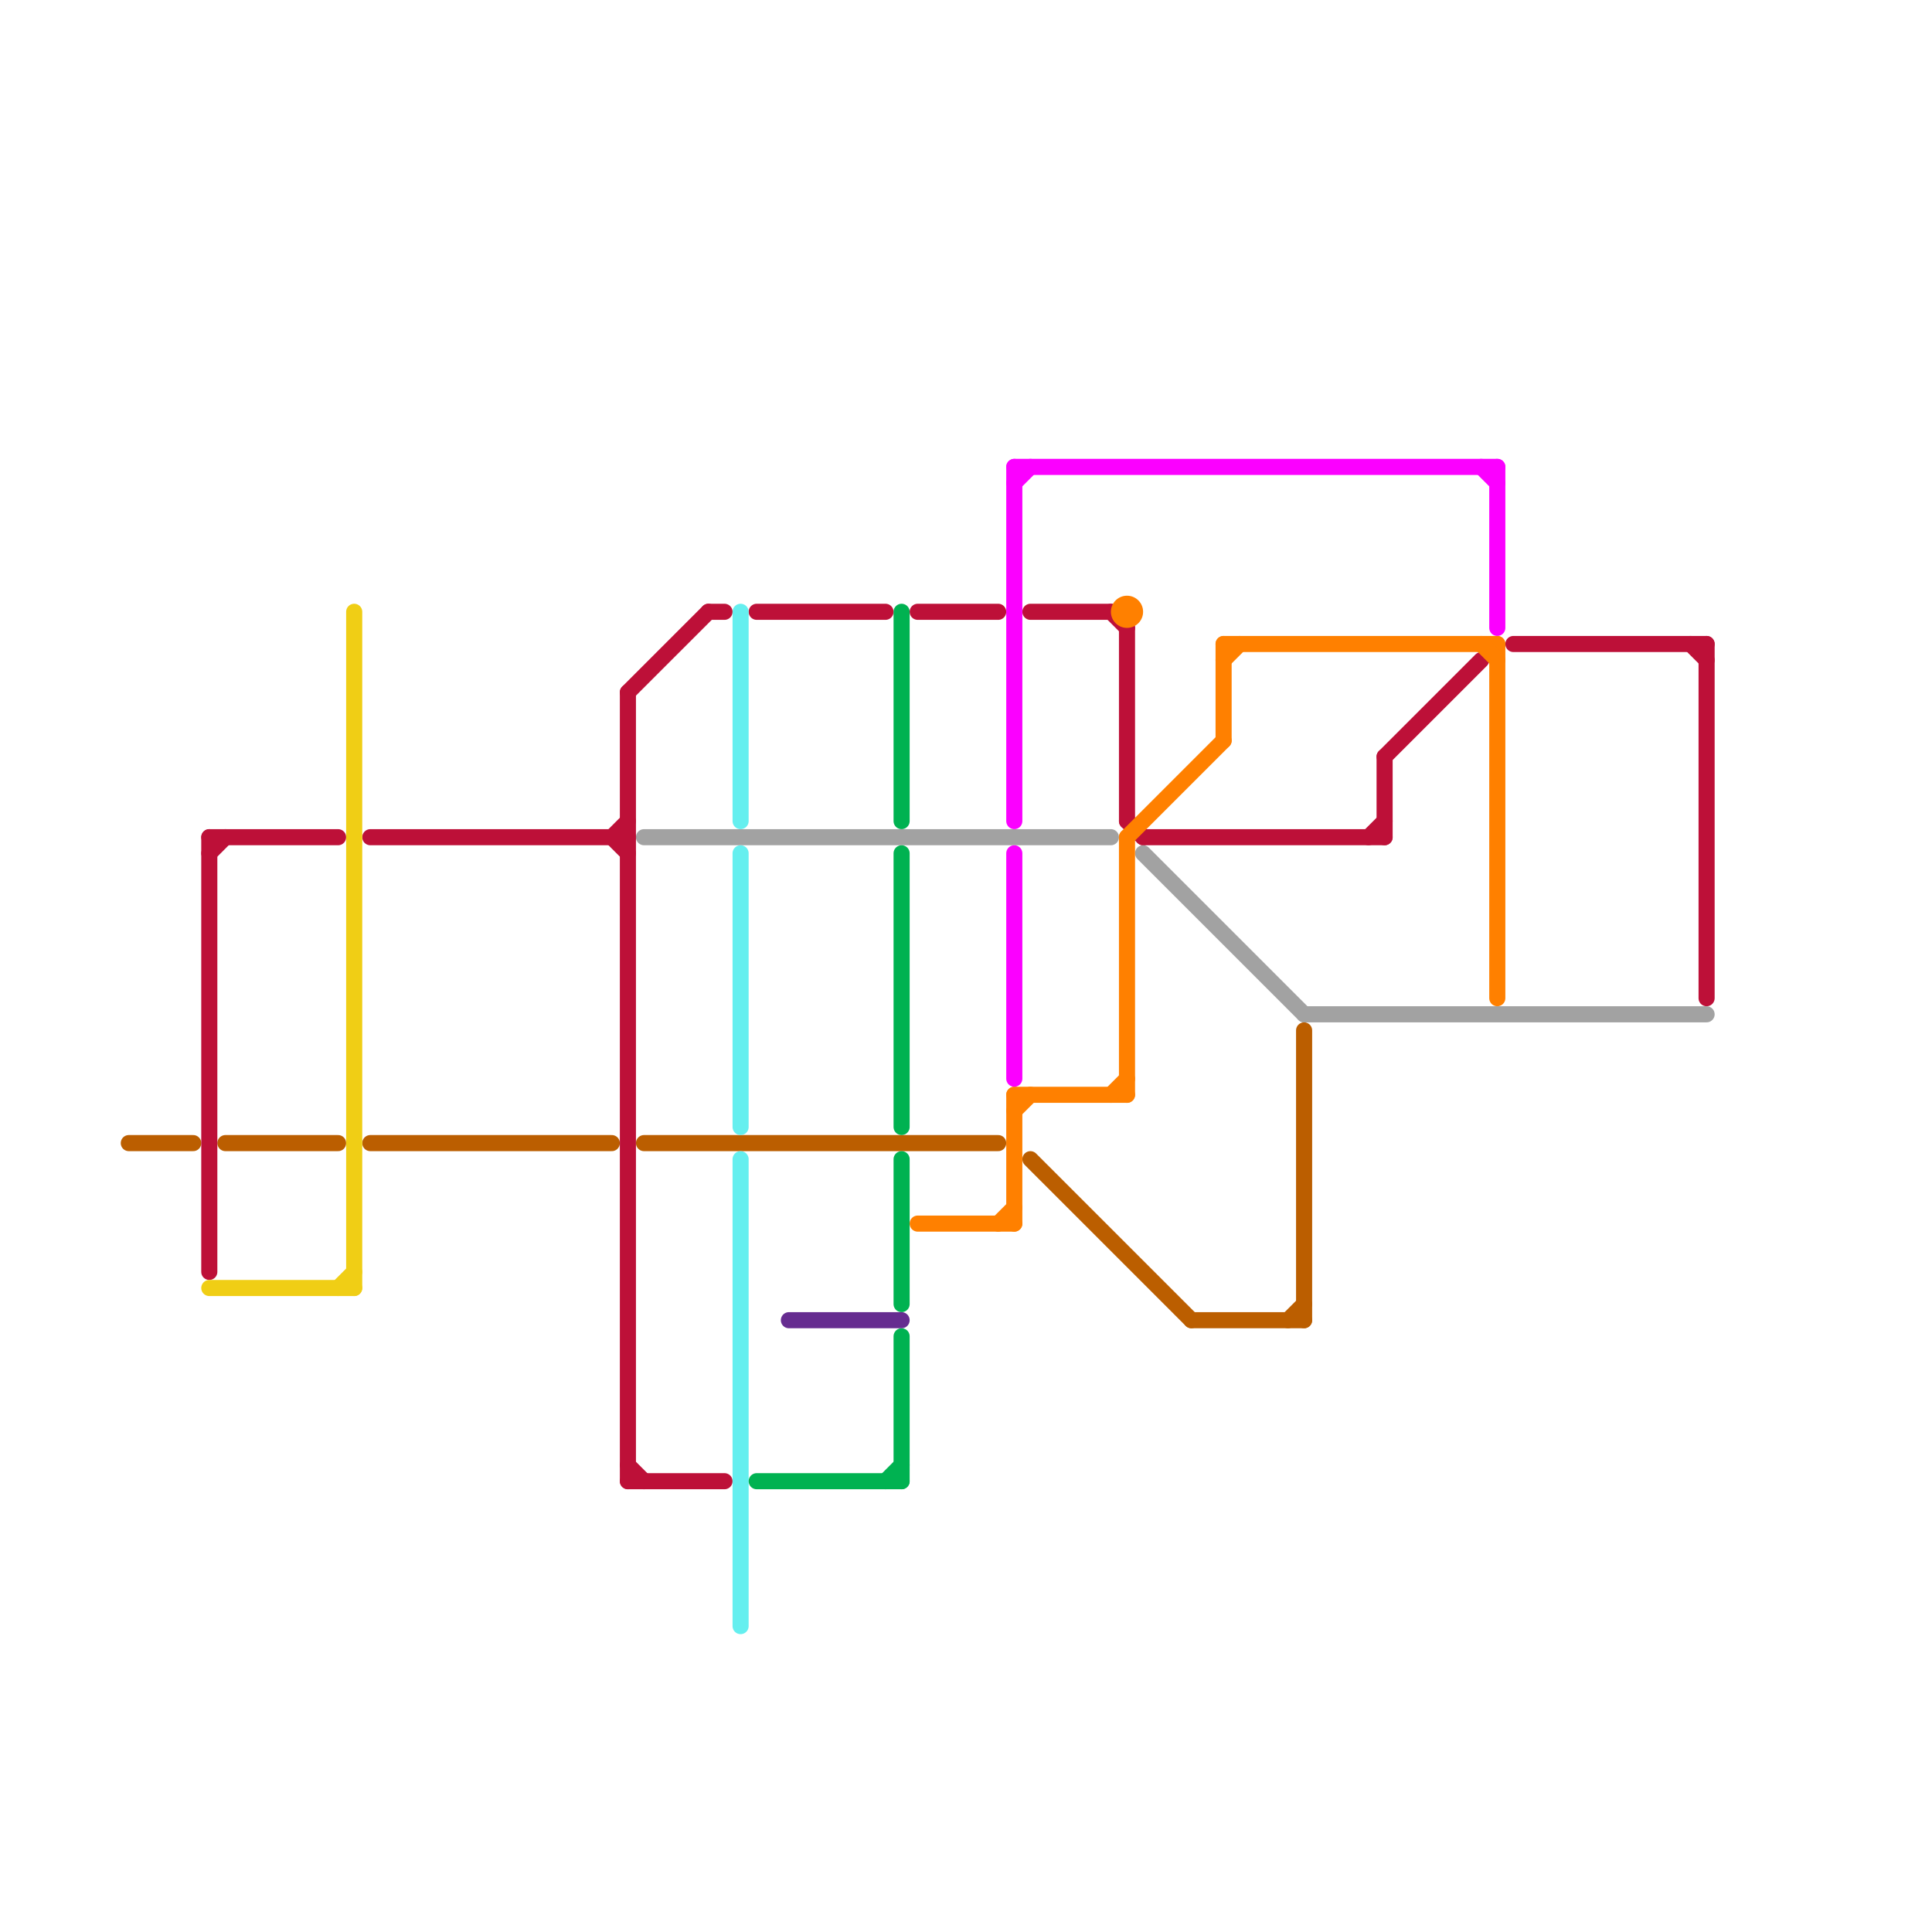 
<svg version="1.1" xmlns="http://www.w3.org/2000/svg" viewBox="0 0 120 120">
<style>text { font: 1px Helvetica; font-weight: 600; white-space: pre; dominant-baseline: central; } line { stroke-width: 1; fill: none; stroke-linecap: round; stroke-linejoin: round; } .c0 { stroke: #bb5e00 } .c1 { stroke: #bd1038 } .c2 { stroke: #a2a2a2 } .c3 { stroke: #f0ce15 } .c4 { stroke: #65efef } .c5 { stroke: #00b251 } .c6 { stroke: #662c90 } .c7 { stroke: #ff8000 } .c8 { stroke: #fb00ff }</style><defs><g id="wm-xf"><circle r="1.2" fill="#000"/><circle r="0.9" fill="#fff"/><circle r="0.6" fill="#000"/><circle r="0.3" fill="#fff"/></g><g id="wm"><circle r="0.6" fill="#000"/><circle r="0.3" fill="#fff"/></g></defs><line class="c0" x1="40" y1="71" x2="62" y2="71"/><line class="c0" x1="14" y1="71" x2="21" y2="71"/><line class="c0" x1="81" y1="64" x2="81" y2="82"/><line class="c0" x1="8" y1="71" x2="12" y2="71"/><line class="c0" x1="80" y1="82" x2="81" y2="81"/><line class="c0" x1="64" y1="72" x2="74" y2="82"/><line class="c0" x1="74" y1="82" x2="81" y2="82"/><line class="c0" x1="23" y1="71" x2="38" y2="71"/><line class="c1" x1="23" y1="52" x2="39" y2="52"/><line class="c1" x1="86" y1="47" x2="92" y2="41"/><line class="c1" x1="47" y1="38" x2="55" y2="38"/><line class="c1" x1="39" y1="43" x2="44" y2="38"/><line class="c1" x1="38" y1="52" x2="39" y2="51"/><line class="c1" x1="105" y1="40" x2="106" y2="41"/><line class="c1" x1="71" y1="52" x2="86" y2="52"/><line class="c1" x1="86" y1="47" x2="86" y2="52"/><line class="c1" x1="39" y1="92" x2="45" y2="92"/><line class="c1" x1="69" y1="38" x2="70" y2="39"/><line class="c1" x1="94" y1="40" x2="106" y2="40"/><line class="c1" x1="13" y1="53" x2="14" y2="52"/><line class="c1" x1="13" y1="52" x2="13" y2="79"/><line class="c1" x1="57" y1="38" x2="62" y2="38"/><line class="c1" x1="39" y1="91" x2="40" y2="92"/><line class="c1" x1="38" y1="52" x2="39" y2="53"/><line class="c1" x1="70" y1="51" x2="71" y2="52"/><line class="c1" x1="13" y1="52" x2="21" y2="52"/><line class="c1" x1="85" y1="52" x2="86" y2="51"/><line class="c1" x1="106" y1="40" x2="106" y2="62"/><line class="c1" x1="44" y1="38" x2="45" y2="38"/><line class="c1" x1="39" y1="43" x2="39" y2="92"/><line class="c1" x1="64" y1="38" x2="69" y2="38"/><line class="c1" x1="70" y1="39" x2="70" y2="51"/><line class="c2" x1="81" y1="63" x2="106" y2="63"/><line class="c2" x1="71" y1="53" x2="81" y2="63"/><line class="c2" x1="40" y1="52" x2="69" y2="52"/><line class="c3" x1="13" y1="80" x2="22" y2="80"/><line class="c3" x1="21" y1="80" x2="22" y2="79"/><line class="c3" x1="22" y1="38" x2="22" y2="80"/><line class="c4" x1="46" y1="38" x2="46" y2="51"/><line class="c4" x1="46" y1="53" x2="46" y2="70"/><line class="c4" x1="46" y1="72" x2="46" y2="101"/><line class="c5" x1="56" y1="53" x2="56" y2="70"/><line class="c5" x1="56" y1="38" x2="56" y2="51"/><line class="c5" x1="47" y1="92" x2="56" y2="92"/><line class="c5" x1="55" y1="92" x2="56" y2="91"/><line class="c5" x1="56" y1="83" x2="56" y2="92"/><line class="c5" x1="56" y1="72" x2="56" y2="81"/><line class="c6" x1="49" y1="82" x2="56" y2="82"/><line class="c7" x1="93" y1="40" x2="93" y2="62"/><line class="c7" x1="63" y1="68" x2="70" y2="68"/><line class="c7" x1="69" y1="68" x2="70" y2="67"/><line class="c7" x1="70" y1="52" x2="70" y2="68"/><line class="c7" x1="63" y1="69" x2="64" y2="68"/><line class="c7" x1="57" y1="76" x2="63" y2="76"/><line class="c7" x1="70" y1="52" x2="76" y2="46"/><line class="c7" x1="63" y1="68" x2="63" y2="76"/><line class="c7" x1="62" y1="76" x2="63" y2="75"/><line class="c7" x1="76" y1="41" x2="77" y2="40"/><line class="c7" x1="76" y1="40" x2="93" y2="40"/><line class="c7" x1="92" y1="40" x2="93" y2="41"/><line class="c7" x1="76" y1="40" x2="76" y2="46"/><circle cx="70" cy="38" r="1" fill="#ff8000" /><line class="c8" x1="63" y1="29" x2="63" y2="51"/><line class="c8" x1="63" y1="29" x2="93" y2="29"/><line class="c8" x1="63" y1="30" x2="64" y2="29"/><line class="c8" x1="63" y1="53" x2="63" y2="67"/><line class="c8" x1="93" y1="29" x2="93" y2="39"/><line class="c8" x1="92" y1="29" x2="93" y2="30"/>
</svg>
